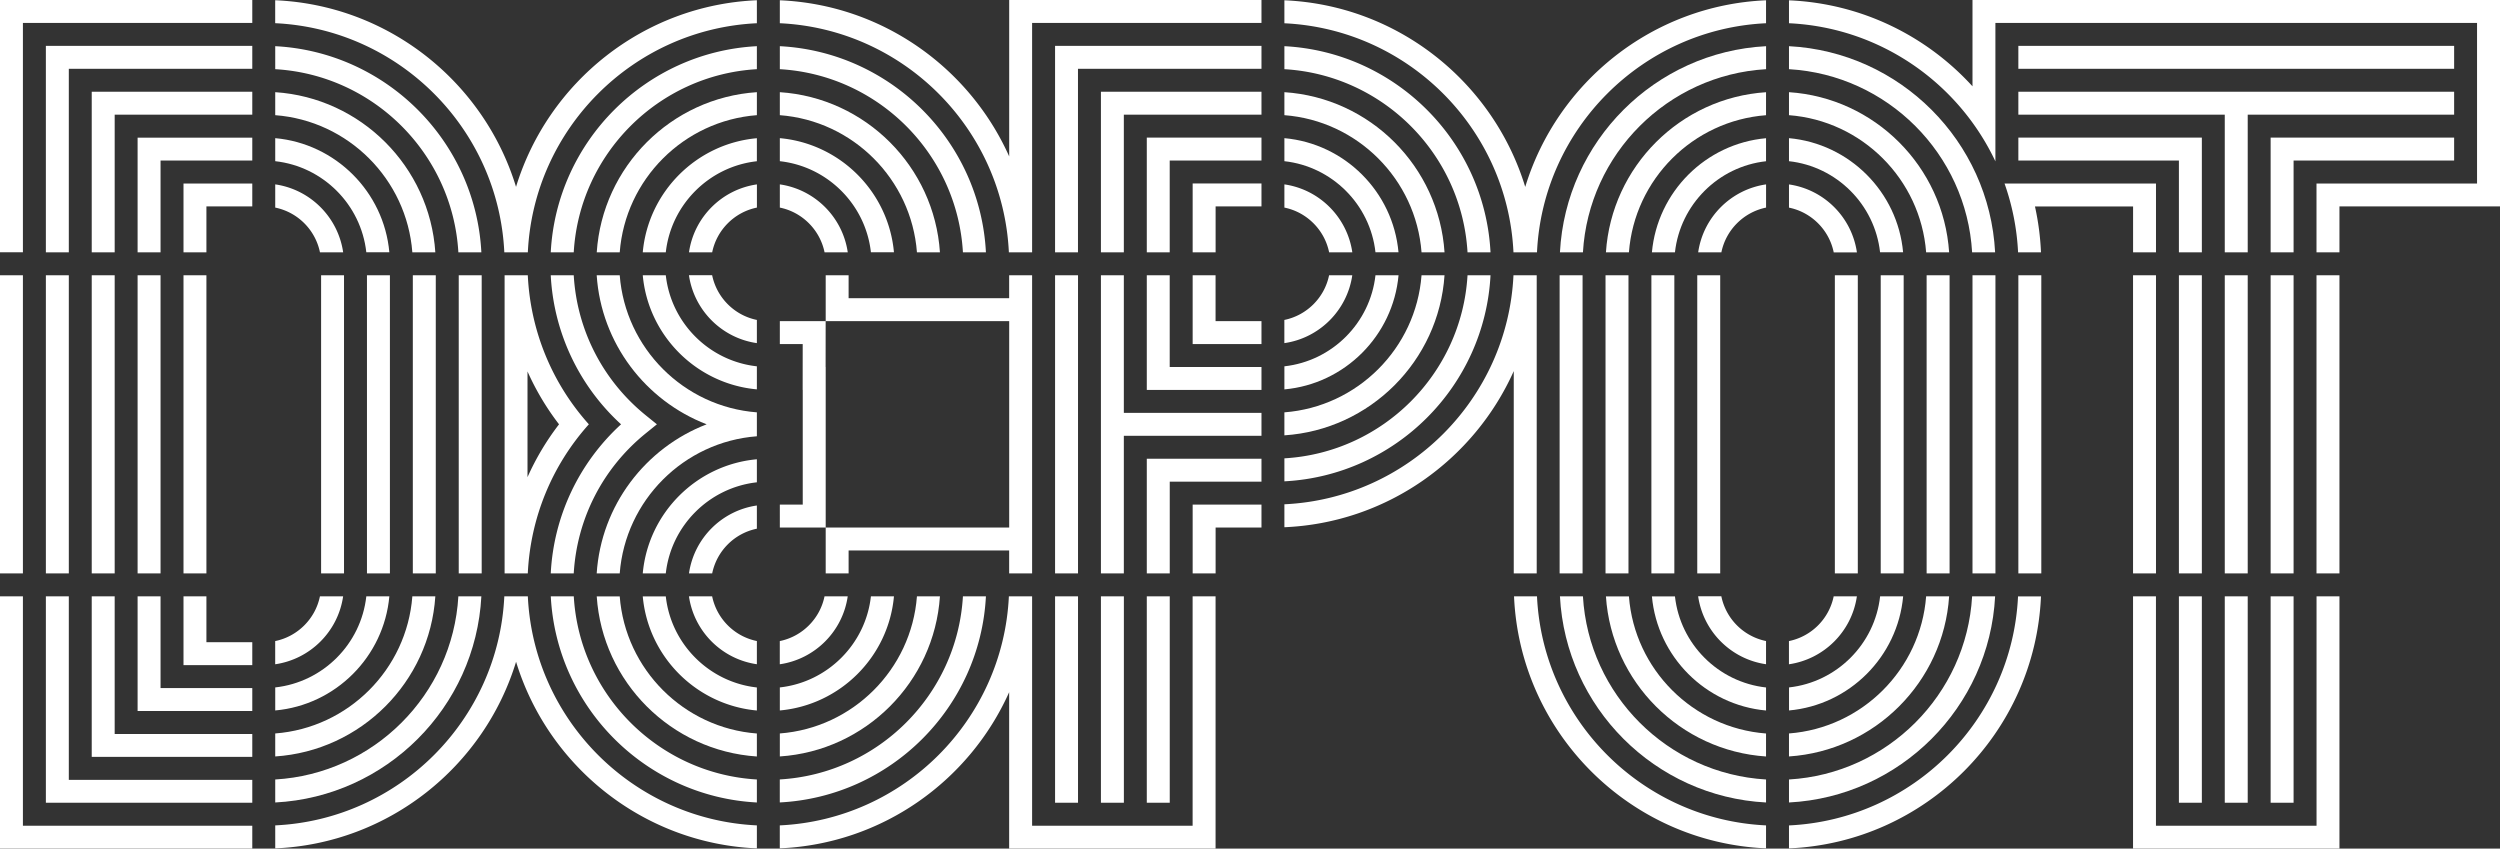 <svg width="545" height="185" fill="none" xmlns="http://www.w3.org/2000/svg"><rect width="100%" height="100%" fill="#333333" stroke="none"/><path d="M60 40.198v5.056a12.535 12.535 0 019.752 9.753h5.057c-1.11-7.656-7.162-13.708-14.808-14.81zM40.003 55.007h4.995V44.999h9.999v-4.995H40.003v15.003zM44.998 60.002h-4.995v64.996h4.995V60.002zM74.994 60.002H70v64.996h4.995V60.002zM74.8 130.002h-5.056c-.996 4.889-4.863 8.748-9.752 9.752v5.057c7.655-1.11 13.707-7.162 14.808-14.809zM54.997 145.005v-5.004h-9.999v-9.999h-4.995v15.003h14.994zM510 60.002h-5.003v64.996H510V60.002zM329.937 60.002c-1.268 26.957-22.975 48.664-49.94 49.932v5.004c22.305-.96 41.342-14.686 50.002-34.04v44.1h5.004V60.002h-5.066zM219.996 60.002v5.003h-34.999v-5.003h-4.995V70h40.003v45h-40.003v10.007h4.995v-5.004h34.999v5.004H225V60.002h-5.004zM4.995 60.002H0v64.996h4.995V60.002zM219.934 55.007H225V4.995h50.002V0h-54.997v34.102c-8.66-19.355-27.697-33.08-50.002-34.04v5.003c26.957 1.269 48.663 22.976 49.931 49.942zM114.997 80.977a56.765 56.765 0 006.872 11.523 56.767 56.767 0 00-6.872 11.523V80.977zm.062-20.975h-5.057v64.996h5.057c.573-12.139 5.286-23.556 13.311-32.498-8.025-8.942-12.738-20.359-13.311-32.498zM164.999 74.802v-5.057c-4.889-.995-8.747-4.854-9.752-9.752h-5.056c1.11 7.655 7.162 13.708 14.808 14.809zM436.988 40.004a52.601 52.601 0 012.951 15.003h4.995a57.35 57.35 0 00-1.312-9.999h21.389v9.999h4.995V40.004h-33.018zM470.006 60.002h-5.004v64.996h5.004V60.002zM445.005 60.002h-5.004v64.996h5.004V60.002zM505.006 130.002v50.003h-35.009v-50.003h-4.995V185H510v-54.998h-4.994zM335.064 130.002h-5.004c1.278 29.724 25.221 53.659 54.935 54.936v-5.003c-26.956-1.269-48.662-22.967-49.931-49.933zM0 130.002V185h54.997v-4.995H4.995v-50.003H0zM164.999 144.802v-5.057c-4.889-.995-8.747-4.854-9.752-9.752h-5.056c1.11 7.656 7.162 13.708 14.808 14.809zM115.068 130.002h-5.127c-1.269 26.966-22.975 48.664-49.94 49.932v5.013c24.78-1.066 45.544-17.892 52.503-40.682 6.96 22.79 27.723 39.616 52.495 40.682v-5.013c-26.965-1.268-48.663-22.966-49.931-49.932zM164.999 115.255v-5.057c-7.646 1.101-13.698 7.154-14.8 14.8h5.057a12.524 12.524 0 019.743-9.743zM170.003 40.198v5.056c4.889.996 8.748 4.863 9.752 9.753h5.056c-1.11-7.656-7.162-13.708-14.808-14.81zM389.999 179.943v5.004c29.723-1.277 53.658-25.222 54.935-54.936h-5.003c-1.269 26.957-22.966 48.664-49.932 49.932zM184.803 130.002h-5.057c-.995 4.889-4.854 8.748-9.752 9.752v5.057c7.655-1.11 13.708-7.162 14.809-14.809zM109.941 55.007h5.127c1.268-26.966 22.975-48.664 49.931-49.942V.053c-24.78 1.066-45.535 17.892-52.504 40.682C105.536 17.945 84.772 1.12 59.992.053v5.004c26.974 1.277 48.671 22.984 49.949 49.95zM259.999 180.005H225v-50.003h-5.066c-1.268 26.957-22.974 48.664-49.94 49.932v5.004c22.305-.96 41.342-14.685 50.002-34.04V185h44.998v-54.998h-5.003v50.003h.008zM275.002 114.999v-5.003H260v15.011h5.003v-10.008h9.999zM329.937 55.007h5.127c1.269-26.966 22.975-48.664 49.932-49.941V.062c-24.781 1.066-45.536 17.892-52.495 40.682-6.96-22.79-27.723-39.616-52.504-40.682v5.012c26.965 1.26 48.672 22.967 49.94 49.933zM180.002 90.007V79.999h-.018l.009-9.99-9.99-.008v5.003h4.986l-.009 10h.018V110.004h-4.995V115h9.999V90.007zM150.2 55.007h5.056c.996-4.89 4.854-8.757 9.752-9.753v-5.056c-7.655 1.1-13.707 7.153-14.808 14.809z" fill="#fff"/><path d="M434.998 35.176V5.004h104.998v35h-34.999v15.003H510V44.999h35V0H430.003v18.817C420.004 7.84 405.821.75 389.999.07v4.995c19.901.943 36.929 13.003 44.999 30.111zM0 0v54.998h4.995V5.004h50.002V0H0zM279.997 40.198v5.056c4.889.996 8.756 4.863 9.752 9.753h5.056c-1.11-7.656-7.162-13.708-14.808-14.81zM275.002 75.004V70h-10.008v-9.998H260v15.002h15.002zM294.797 60.002h-5.057c-.995 4.889-4.863 8.748-9.752 9.743v5.057c7.655-1.102 13.707-7.154 14.809-14.8zM260 55.007h5.003V44.999h9.999v-5.004H260v15.012zM384.996 144.802v-5.056a12.525 12.525 0 01-9.744-9.753h-5.056c1.11 7.656 7.153 13.708 14.8 14.809zM389.999 40.207v5.056c4.889.996 8.757 4.855 9.752 9.753h5.057c-1.11-7.665-7.162-13.708-14.809-14.81zM405.002 60.002h-5.004v64.996h5.004V60.002zM375.006 60.002h-5.004v64.996h5.004V60.002zM370.205 55.007h5.056c.996-4.89 4.854-8.748 9.743-9.753v-5.056c-7.655 1.11-13.698 7.162-14.799 14.809zM404.799 130.002h-5.057a12.533 12.533 0 01-9.752 9.752v5.057c7.656-1.11 13.708-7.162 14.809-14.809zM54.997 175.001v-4.995H15.002v-40.004H10v44.999h44.998zM60 10.07v5.012c21.451 1.25 38.674 18.474 39.924 39.925h5.013c-1.26-24.209-20.728-43.678-44.936-44.938zM105.008 60.002h-5.004v64.996h5.004V60.002zM15.002 60.002H10v64.996h5.003V60.002z" fill="#fff"/><path d="M9.999 55.007h5.003V15.003h39.995V9.999H9.999v45.008zM104.937 130.002h-5.013c-1.25 21.451-18.473 38.674-39.924 39.925v5.013c24.209-1.26 43.668-20.729 44.937-44.938z" fill="#fff"/><path d="M29.996 55.007H35V35h19.997v-4.995H29.996v25.002zM54.997 155.004V150H35v-19.998h-5.004v25.002h25zM60 30.12v5.021c10.413 1.154 18.703 9.444 19.857 19.857h5.021c-1.19-13.17-11.707-23.689-24.877-24.878zM85.001 60.002h-5.003v64.996H85V60.002zM84.878 130.002h-5.021c-1.154 10.413-9.444 18.703-19.856 19.857v5.021c13.17-1.189 23.688-11.708 24.877-24.878zM35 60.002h-5.004v64.996H35V60.002z" fill="#fff"/><path d="M60 20.095v5.012c15.928 1.216 28.675 13.963 29.89 29.9h5.013C93.67 36.313 78.685 21.327 60 20.095zM25.001 60.002h-5.004v64.996h5.004V60.002zM19.997 55.007h5.004V25h29.996v-5.003h-35v35.009zM94.903 130.002h-5.012C88.675 145.93 75.928 158.677 60 159.893v5.013c18.684-1.234 33.669-16.21 34.902-34.904zM54.997 165.002v-4.995H25v-30.005h-5.004v35h35zM95 60.002h-5.004v64.996H95V60.002zM389.999 10.07v5.012c21.451 1.25 38.673 18.474 39.924 39.925h5.013c-1.26-24.209-20.729-43.678-44.937-44.938zM435.006 60.002h-5.003v64.996h5.003V60.002zM345.001 60.002h-5.004v64.996h5.004V60.002zM340.068 55.007h5.012c1.251-21.443 18.474-38.665 39.924-39.925v-5.013c-24.208 1.26-43.676 20.73-44.936 44.938zM434.936 130.002h-5.013c-1.251 21.451-18.473 38.674-39.924 39.925v5.013c24.208-1.26 43.677-20.729 44.937-44.938zM384.996 174.94v-5.013c-21.442-1.251-38.665-18.474-39.916-39.925h-5.012c1.26 24.209 20.728 43.678 44.928 44.938z" fill="#fff"/><path d="M424.911 130.002h-5.013c-1.215 15.928-13.963 28.675-29.899 29.891v5.013c18.685-1.234 33.67-16.21 34.912-34.904zM355.009 60.002h-5.004v64.996h5.004V60.002zM384.995 164.914v-5.012c-15.927-1.216-28.674-13.963-29.89-29.891h-5.012c1.233 18.676 16.218 33.661 34.902 34.903zM425.008 60.002h-5.004v64.996h5.004V60.002zM389.999 20.095v5.012c15.928 1.216 28.675 13.963 29.899 29.9h5.013c-1.242-18.694-16.227-33.68-34.912-34.912zM350.093 55.007h5.012c1.216-15.928 13.963-28.675 29.89-29.89v-5.014c-18.684 1.225-33.669 16.21-34.902 34.904z" fill="#fff"/><path d="M384.996 154.889v-5.021c-10.413-1.154-18.703-9.444-19.857-19.857h-5.021c1.198 13.161 11.708 23.68 24.878 24.878zM360.118 55.007h5.021c1.154-10.413 9.444-18.703 19.857-19.857V30.13c-13.17 1.189-23.68 11.699-24.878 24.878zM415 60.002h-5.003v64.996H415V60.002zM389.999 30.12v5.021c10.413 1.154 18.703 9.444 19.857 19.857h5.021c-1.189-13.17-11.708-23.68-24.878-24.878zM414.886 130.002h-5.022c-1.154 10.413-9.443 18.703-19.856 19.857v5.021c13.161-1.189 23.68-11.699 24.878-24.878zM365.007 60.002h-5.004v64.996h5.004V60.002zM500.002 60.002h-5.004v64.996h5.004V60.002zM535.001 35v-5.004h-40.003v25.01h5.004V35h34.999zM500.002 130.002h-5.004v44.999h5.004v-44.999zM480.004 130.002h-5.003v44.999h5.003v-44.999zM440.001 29.996V35h35v20.007h5.004v-25.01h-40.004zM480.004 60.002h-5.003v64.996h5.003V60.002zM490.003 60.002H485v64.996h5.003V60.002zM490.003 130.002H485v44.999h5.003v-44.999z" fill="#fff"/><path d="M535.001 25.001v-5.003h-95V25h44.998v30.006h5.004V25h44.998zM535.001 9.999h-95v5.004h95V9.999zM275.002 85.003V80h-20.006V60.002h-4.995v25.001h25.001zM279.997 30.12v5.021c10.413 1.154 18.702 9.444 19.856 19.857h5.021c-1.189-13.17-11.698-23.689-24.877-24.878zM250.001 55.007h4.995V35h20.006v-5.004h-25.001v25.01zM279.997 84.889c13.17-1.19 23.688-11.717 24.886-24.887h-5.03c-1.154 10.413-9.444 18.702-19.856 19.856v5.145-.114z" fill="#fff"/><path d="M279.997 20.095v5.012c15.927 1.216 28.674 13.963 29.899 29.9h5.012c-1.233-18.694-16.218-33.68-34.911-34.912zM275.002 95.002v-5.004h-30.005V60.002h-4.995v65.005h4.995V95.002h30.005zM245.006 130.002h-5.004v44.999h5.004v-44.999zM240.002 55.007h4.995V25h30.005v-5.003h-35v35.009zM314.908 60.002h-5.012c-1.216 15.927-13.963 28.675-29.899 29.89v5.013c18.693-1.233 33.669-16.218 34.911-34.903z" fill="#fff"/><path d="M279.997 10.07v5.012c21.451 1.25 38.673 18.474 39.924 39.925h5.012c-1.259-24.209-20.728-43.678-44.936-44.938zM230.004 55.007h4.995V15.003h40.003V9.999h-44.998v45.008zM255.005 130.002h-5.004v44.999h5.004v-44.999zM275.002 105.001v-5.004h-25.001v25.01h5.004v-20.006h19.997zM235.007 60.002h-5.003v64.996h5.003V60.002zM235.007 130.002h-5.003v44.999h5.003v-44.999zM324.933 60.002h-5.012c-1.251 21.442-18.473 38.665-39.924 39.916v5.012c24.208-1.259 43.677-20.72 44.936-44.928zM170.003 30.12v5.021c10.413 1.154 18.702 9.444 19.856 19.857h5.022c-1.189-13.17-11.708-23.689-24.878-24.878zM140.122 55.007h5.021c1.154-10.413 9.444-18.703 19.856-19.857V30.13c-13.17 1.18-23.688 11.699-24.877 24.878zM164.999 84.88v-5.022c-10.412-1.154-18.702-9.443-19.856-19.856h-5.021c1.189 13.17 11.707 23.688 24.877 24.878zM120.063 55.007h5.012c1.251-21.451 18.474-38.674 39.924-39.925v-5.013c-24.208 1.26-43.668 20.73-44.936 44.938zM214.931 130.002h-5.013c-1.251 21.443-18.473 38.665-39.924 39.916v5.013c24.208-1.251 43.677-20.72 44.937-44.929zM140.8 94.447l2.405-1.947-2.405-1.947c-9.391-7.594-15.029-18.623-15.725-30.551h-5.012A47.277 47.277 0 00135.391 92.5c-9.206 8.431-14.685 20.033-15.328 32.498h5.012c.696-11.928 6.334-22.957 15.725-30.551zM170.003 10.07v5.012c21.451 1.25 38.673 18.474 39.915 39.925h5.013c-1.26-24.209-20.729-43.678-44.928-44.938zM164.999 174.94v-5.013c-21.442-1.251-38.664-18.474-39.915-39.925h-5.012c1.259 24.209 20.719 43.669 44.927 44.938zM164.999 154.889v-5.021c-10.412-1.154-18.702-9.444-19.856-19.857h-5.021c1.189 13.17 11.707 23.68 24.877 24.878zM164.999 105.142v-5.022c-13.17 1.19-23.688 11.708-24.877 24.878h5.021c1.154-10.404 9.444-18.693 19.856-19.856zM194.881 130.002h-5.022c-1.154 10.413-9.443 18.703-19.856 19.857v5.021c13.17-1.189 23.689-11.708 24.878-24.878z" fill="#fff"/><path d="M164.999 164.915v-5.013c-15.927-1.216-28.674-13.963-29.899-29.891h-5.012c1.242 18.685 16.227 33.661 34.911 34.904zM204.906 130.002h-5.013c-1.215 15.928-13.962 28.675-29.89 29.891v5.013c18.685-1.234 33.661-16.219 34.903-34.904zM170.003 20.095v5.012c15.928 1.216 28.675 13.963 29.89 29.9h5.013c-1.233-18.694-16.218-33.68-34.903-34.912zM130.088 55.007h5.013c1.215-15.928 13.963-28.675 29.899-29.9v-5.012c-18.685 1.233-33.67 16.218-34.912 34.912zM164.999 95.108v-5.216c-15.927-1.215-28.674-13.963-29.899-29.89h-5.021c.987 14.853 10.659 27.37 23.97 32.498-13.319 5.127-22.992 17.646-23.97 32.498h5.021c1.225-15.927 13.972-28.675 29.899-29.89z" fill="#fff"/></svg>
